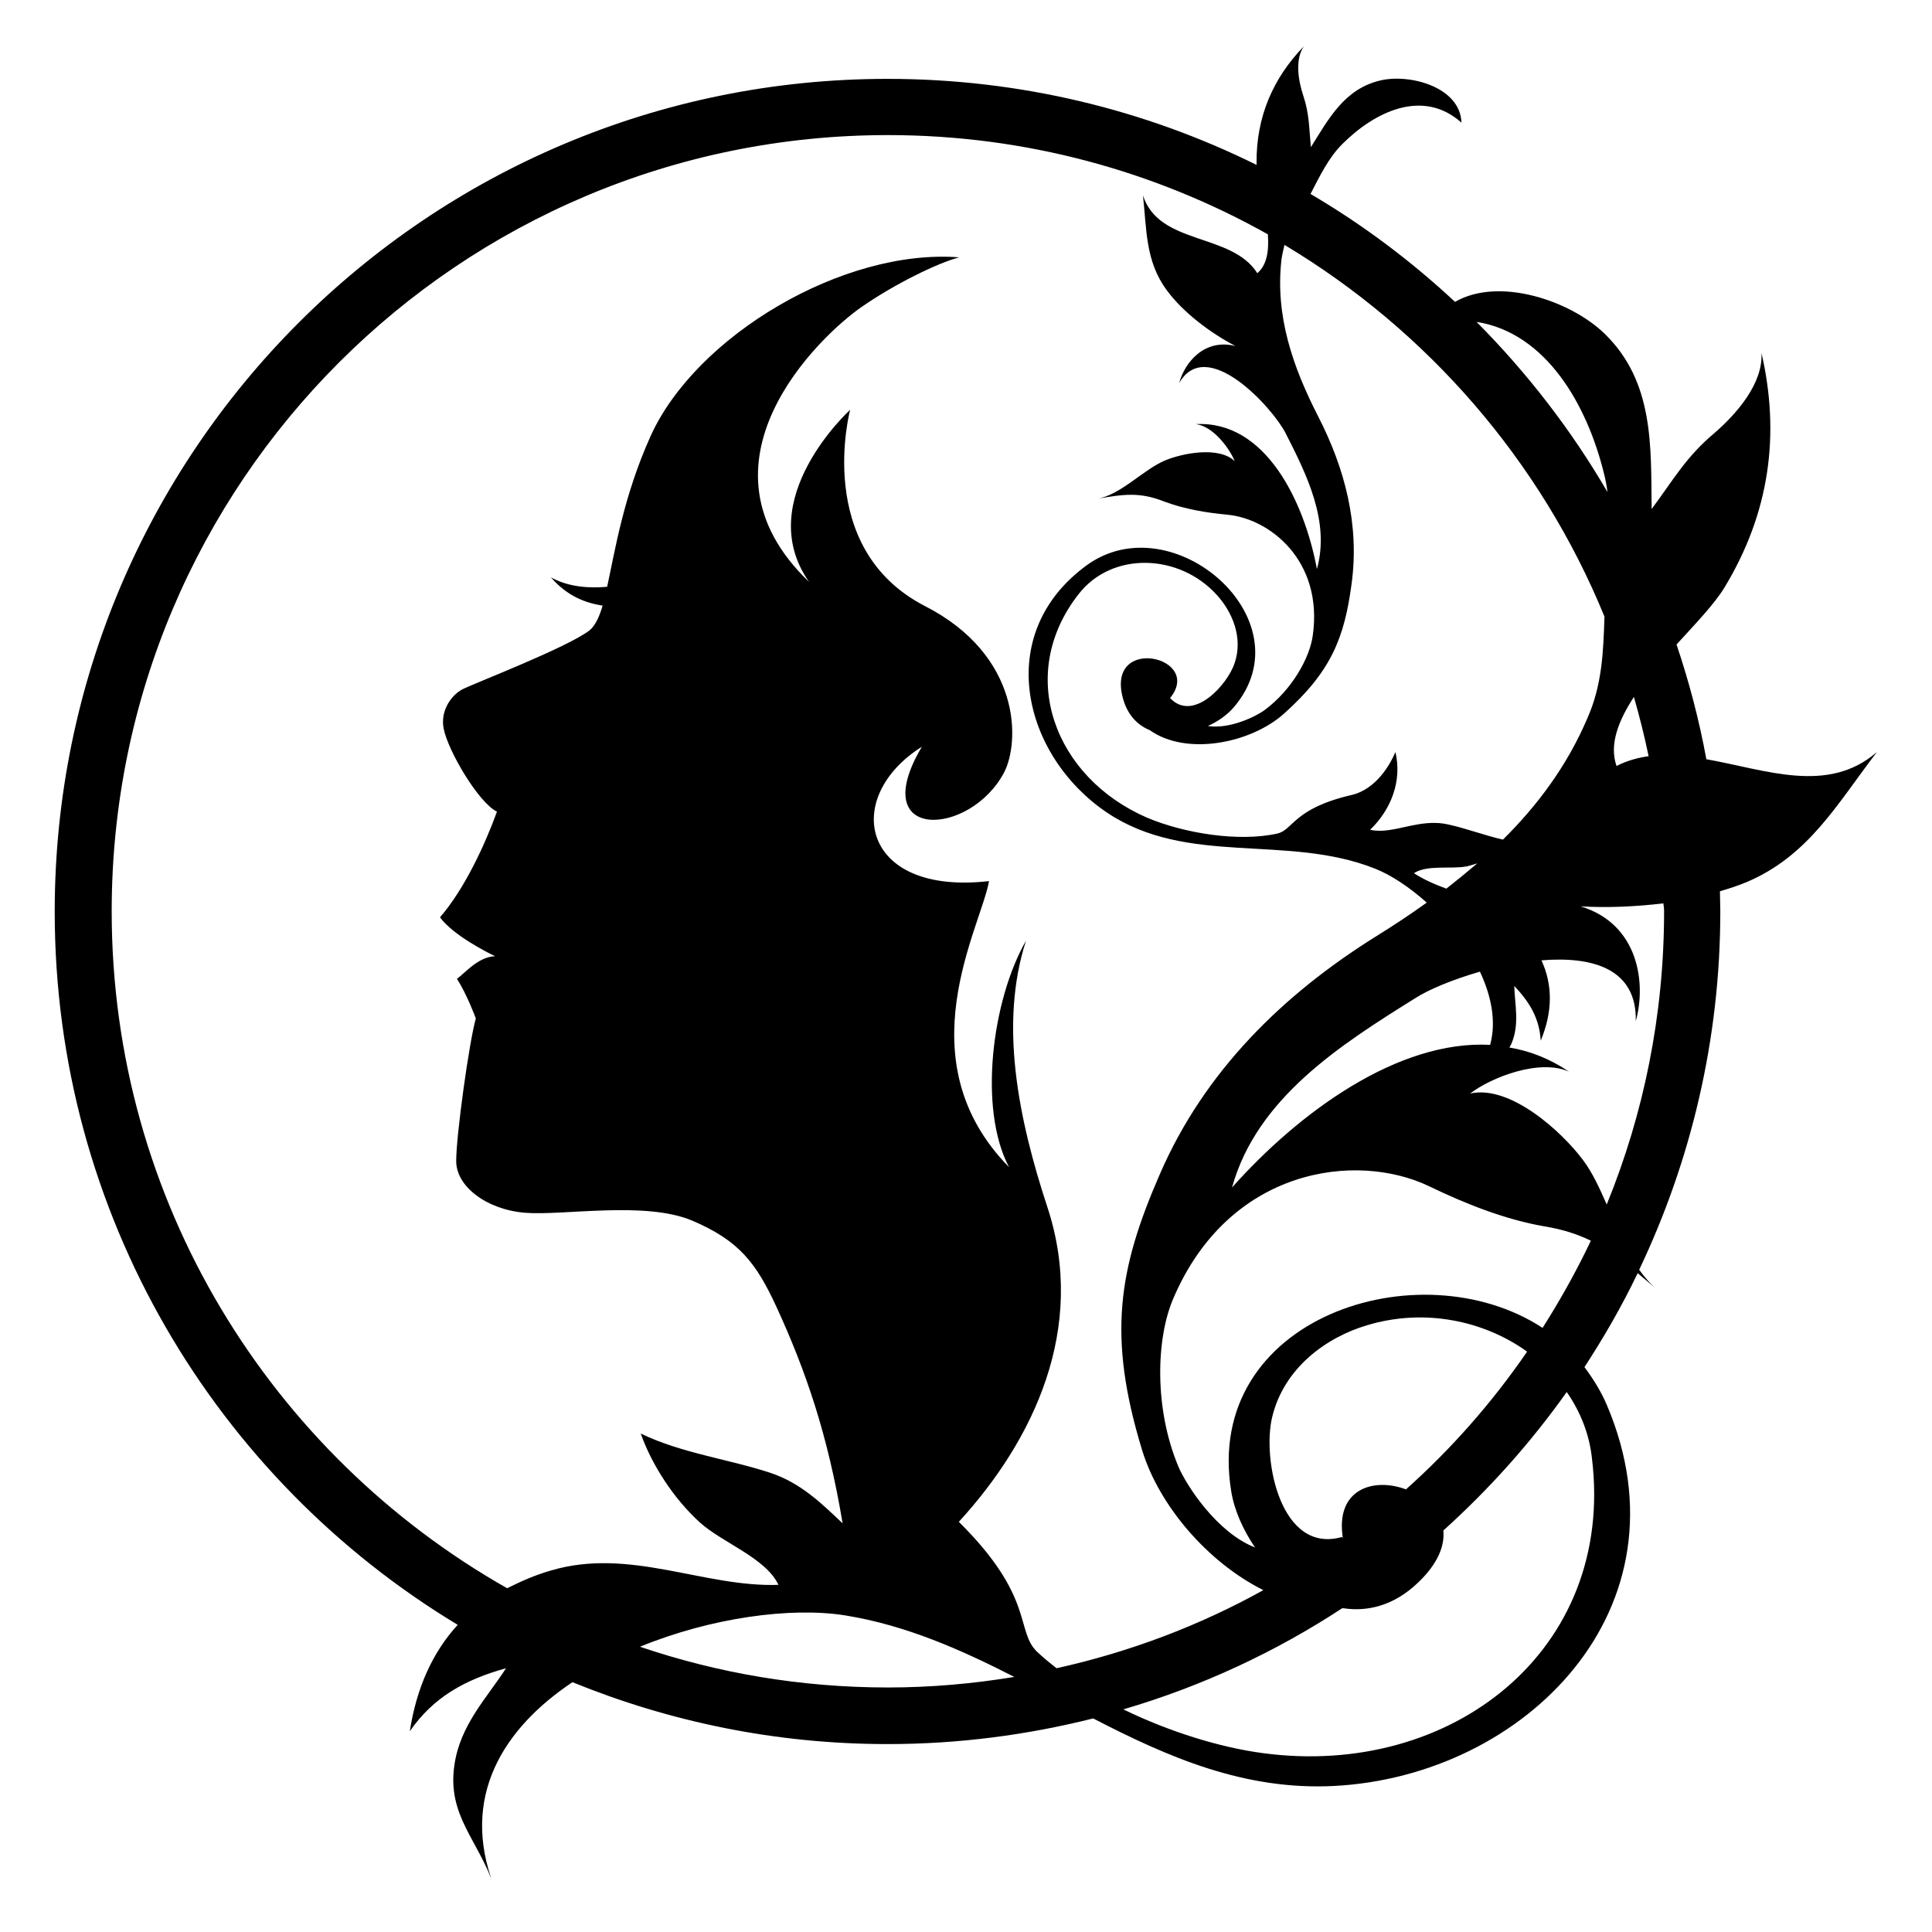 <?xml version="1.0" encoding="utf-8"?>
<!-- Generator: Adobe Illustrator 27.9.5, SVG Export Plug-In . SVG Version: 9.03 Build 54986)  -->
<svg version="1.1" xmlns="http://www.w3.org/2000/svg" xmlns:xlink="http://www.w3.org/1999/xlink" x="0px" y="0px"
	 viewBox="0 0 512 512" style="enable-background:new 0 0 512 512;" xml:space="preserve">
<g id="guide">
	<g>
		<rect style="fill-rule:evenodd;clip-rule:evenodd;fill:none;" width="512" height="512"/>
	</g>
</g>
<g id="design">
	<path d="M452.2,201.2c-1.9-10.4-4.6-20.6-7.9-30.4c5.1-5.6,10.1-10.8,12.7-15.1c12-19.8,14.8-40.6,9.8-62.2
		c0.5,8.1-6.6,16.2-12.5,21.3c-7.5,6.3-10.8,12.3-16.6,20.1c-0.2-16.6,0.7-33.8-12.6-46.6c-9.1-8.7-27.9-15-39.5-8.3
		c-11.7-10.9-24.5-20.5-38.3-28.6c2.4-4.6,4.7-9.5,8.4-13.2c8.5-8.5,21.3-14.9,31.6-5.7c-0.3-9.4-13.6-13-21.4-11.2
		c-9.6,2.2-13.8,10.2-18.5,17.7c-0.5-5.1-0.4-8.8-2-13.6c-1.3-3.9-2.3-9.5,0.1-13.1c-8.1,8.4-12.6,18.6-12.5,30.9c0,0.2,0,0.3,0,0.5
		c-29.5-14.6-62.7-22.8-97.8-22.8c-121.9,0-220.7,98.8-220.7,220.7c0,80.2,42.8,150.4,106.8,189c-6.6,7.2-10.9,16.6-12.7,28.2
		c6.3-9.1,14.7-13.7,25.5-16.7c-5,7.8-12.2,15-13.7,25.8c-1.9,13.3,6.4,19.8,10.5,31.9c-9-23.5,2.4-41.7,20.8-54
		c25.8,10.5,53.9,16.4,83.5,16.4c18.8,0,37-2.4,54.5-6.8c19.9,10.3,40.1,19.1,63.8,17.9c50.7-2.6,95.1-47.1,72.4-100.8
		c-1.6-3.8-3.7-7.1-6-10.2c5.2-8,10-16.3,14.1-24.9c1.5,1.3,3.1,2.6,4.9,4.1c-1.7-1.4-3.1-3.1-4.5-5c13.7-28.8,21.5-61,21.5-95
		c0-1.8-0.1-3.6-0.1-5.3c2.4-0.7,4.8-1.5,7-2.4c16.6-7,24.2-21,34.6-34.5C484.4,210.6,468,204,452.2,201.2z M436.9,200.4
		c-2.9,0.4-5.8,1.2-8.5,2.6c-2-5.7,0.5-12,4.6-18.3C434.5,189.9,435.8,195.1,436.9,200.4z M394.9,276.9
		c-24.4-1.3-50.6,17.8-68.4,37.8c6.6-23.8,28.9-37.9,48.6-50.2c3.4-2.2,9.8-4.9,17.1-7C395.2,263.9,396.6,270.7,394.9,276.9z
		 M383.3,235.5c-3-1.1-6-2.4-8.6-4.1c3.6-2.3,9.9-1,14-1.8c0.9-0.2,1.8-0.5,2.8-0.8C388.8,231.1,386.1,233.3,383.3,235.5z
		 M398.3,222.5c-4.9-1.1-9.8-3-14.5-4c-7.8-1.8-14.6,2.8-20.7,1.4c5.6-5.4,8.5-13,6.7-20.6c-1.4,3.3-5.1,9.9-11.7,11.4
		c-15.4,3.6-15.3,9.2-19.6,10.2c-10.3,2.3-24.8-0.1-34.5-4.2c-24.5-10.6-34.9-37.8-18.2-59.2c8.9-11.5,26.8-10.8,36.7,0.2
		c4,4.4,7,11.2,4.7,18c-1.9,5.8-11,15.8-17.1,9.3l-0.2,0.2c9.5-11.1-17-17.2-12.3-0.1c1.2,4.4,3.9,7.1,7.1,8.4
		c9.7,6.9,26.8,3.5,35.6-4.4c12.5-11.2,16-20.1,17.9-34.5c2.1-15.6-1.8-30.5-8.9-44.3c-6.7-13.1-11.4-26.6-9.7-41.5
		c0.2-1.4,0.5-2.6,0.8-3.9c37.9,22.7,67.9,57.2,84.8,98.5c-0.3,9.3-0.6,18.2-4.6,27.1C415.3,202.9,407.5,213.4,398.3,222.5z
		 M425.1,125.6c0.4,1.6,0.7,3.2,0.9,4.8c-9.6-16.5-21.3-31.6-34.7-45.1C409.7,88.2,420.6,107.2,425.1,125.6z M29.6,241.5
		c0-113.6,92.1-205.7,205.7-205.7c36.6,0,70.9,9.6,100.7,26.3c0.3,4.3-0.2,8.1-2.8,10.3c-6.8-10.8-26-7.3-30.3-20.6
		c1,9,0.6,17.4,6.3,25.1c4.4,6,11.7,11.4,18.2,14.8c-8.3-2.1-13.5,4.5-14.9,9.8c7.3-12.7,24.8,6.6,28.2,13.3
		c5.6,11,11.8,23.4,8.3,36c-3.4-18.1-13.7-39.4-32.1-38.4c4.5,0.5,8.9,6.3,10.3,9.8c-4.2-4-13.8-2.1-18.4-0.2
		c-5.8,2.4-11.9,9.3-18.2,10.2c7.1-1.2,11.3-1.9,17.9,0.7c5.3,2,11.3,3,16.7,3.5c11.3,1,25.5,12.2,22.7,32
		c-0.8,6-5.6,14.5-12.8,19.8c-2.3,1.7-9.3,5.1-15,4.2c2.7-1.2,5.2-3,6.9-5c19.6-23.1-16.3-54.1-39-37.6c-25,18.2-16.9,50.5,5.3,65.5
		c21.4,14.4,47.7,5.6,71.1,14.9c4.3,1.7,9.1,4.9,13.7,9c-4.3,3.1-8.7,6-13.2,8.8c-24.9,15.5-45.7,35.9-57.5,63.1
		c-11,25.2-14,42.9-4.7,73.3c4.5,14.6,17.3,29.6,32.1,37c-16.9,9.4-35.4,16.4-54.8,20.7c-1.8-1.4-3.5-2.8-5.1-4.3
		c-5.9-5.6-0.5-14.4-20.8-34.5c19.8-21.6,34-51.3,23.5-83.3c-7.8-23.7-12.8-48.7-5.7-70.7c-9,15.7-12.7,44.5-4.5,60
		c-27.9-28.4-7.4-63.6-5.3-75.8c-34,3.9-39.1-22.2-17.8-35.6c-15,25.3,12.8,23.9,21.8,6.8c4.2-8.1,4.6-31-21-44.1
		c-29.7-15.3-19.8-52-19.8-52s-26.2,23.8-10.9,45.6c-32.7-31.3,2.7-65.1,14-72.9c8.5-5.9,20-11.6,25.8-13.1
		c-30.7-2.4-69.8,20.8-81.8,47.4c-7.2,16-9.4,30.3-11.5,39.9c-4.3,0.4-10.1,0.2-14.9-2.5c4.4,5.1,9.3,6.8,13.7,7.5
		c-0.9,3.1-2,5.3-3.4,6.5c-5.9,4.6-30.7,14.1-33.8,15.7c-3,1.6-5.9,5.8-4.9,10.5c1.2,5.9,9.2,19.5,14.1,21.9
		c-3.2,8.8-8.6,20.5-15.1,28c3.5,4.8,12.9,9.5,14.6,10.3c-4.5,0.2-7.9,4.4-10.1,6c2.7,4.2,5,10.5,5,10.5c-1.8,6.4-5.2,31-5.2,37.7
		c-0.1,6.8,8.1,13,18.3,13.8c10.2,0.8,31.8-3.2,44.3,2.1c12.4,5.3,16.9,11.2,22.3,22.9c7.8,17,13.6,33.9,17.5,57.3
		c-5.4-5.1-11-10.7-19.2-13.4c-10.9-3.6-23.6-5.2-34.3-10.4c3,8.5,8.9,17.4,15.6,23.5c5.9,5.4,17.5,9.4,20.9,16.6
		c-19.8,0.7-39.4-10-60.3-3.8c-4.2,1.2-8,2.9-11.6,4.7C71.8,385.4,29.6,318.4,29.6,241.5z M355.9,407.8l-0.2-0.5
		c-16.3,4.7-21.2-20.4-18.6-31.6c3.1-13.2,14.4-21.3,25.2-24.5c14.9-4.5,30.7-1.4,42.4,7c-9.2,13.4-20,25.7-32.1,36.5
		C364.1,391.5,353.7,394.5,355.9,407.8z M235.3,447.2c-23,0-45.1-3.8-65.7-10.8c18.8-7.7,40-10.6,54.4-8.3
		c16.1,2.6,30.7,9.1,44.8,16.3C257.9,446.2,246.7,447.2,235.3,447.2z M421.9,386.6c6.1,50.8-37.3,84.7-87.2,78
		c-11.4-1.5-24.9-5.7-37-11.6c20.8-6.1,40.3-15.2,58-26.8c0.1,0,0.2,0,0.3,0c6.6,1,13.5-0.8,19.7-6.7c5.4-5.1,7.2-9.9,6.8-13.9
		c12.2-11,23.2-23.3,32.7-36.7C418.8,374.1,421.2,380,421.9,386.6z M408.8,351.9c-32.6-21.3-90.1-2.7-82.5,43.4
		c0.8,4.9,3.1,10.1,6.3,14.8c-10.2-4-18.2-16.5-20.3-21.4c-6.5-15.5-5.9-34-1.4-44.5c14.8-34.8,48.6-39.1,67.9-29.8
		c9.3,4.5,20,8.8,30.5,10.6c4.9,0.8,8.8,2.1,12.3,3.8C417.8,336.8,413.5,344.5,408.8,351.9z M441,241.5c0,27.5-5.4,53.7-15.2,77.7
		c-1.9-4.3-3.8-8.5-6.3-11.8c-5.6-7.5-19.3-20-29.9-17.6c5.6-4.3,18.4-9.3,26.2-5.8c-5-3.4-10.4-5.5-15.8-6.4
		c0.2-0.3,0.3-0.6,0.5-0.9c2.3-5.3,0.9-10.6,0.8-15.4c4.1,4.3,6.7,8.7,7,14.5c3.2-7.7,3.2-14.8,0.2-21.3c13.4-1.1,25.3,2.1,25,16.1
		c2.8-10,0.8-25.7-14.6-30.4c6.8,0.4,14.4,0.1,21.9-0.8C440.9,239.9,441,240.7,441,241.5z"/>
</g>
</svg>
